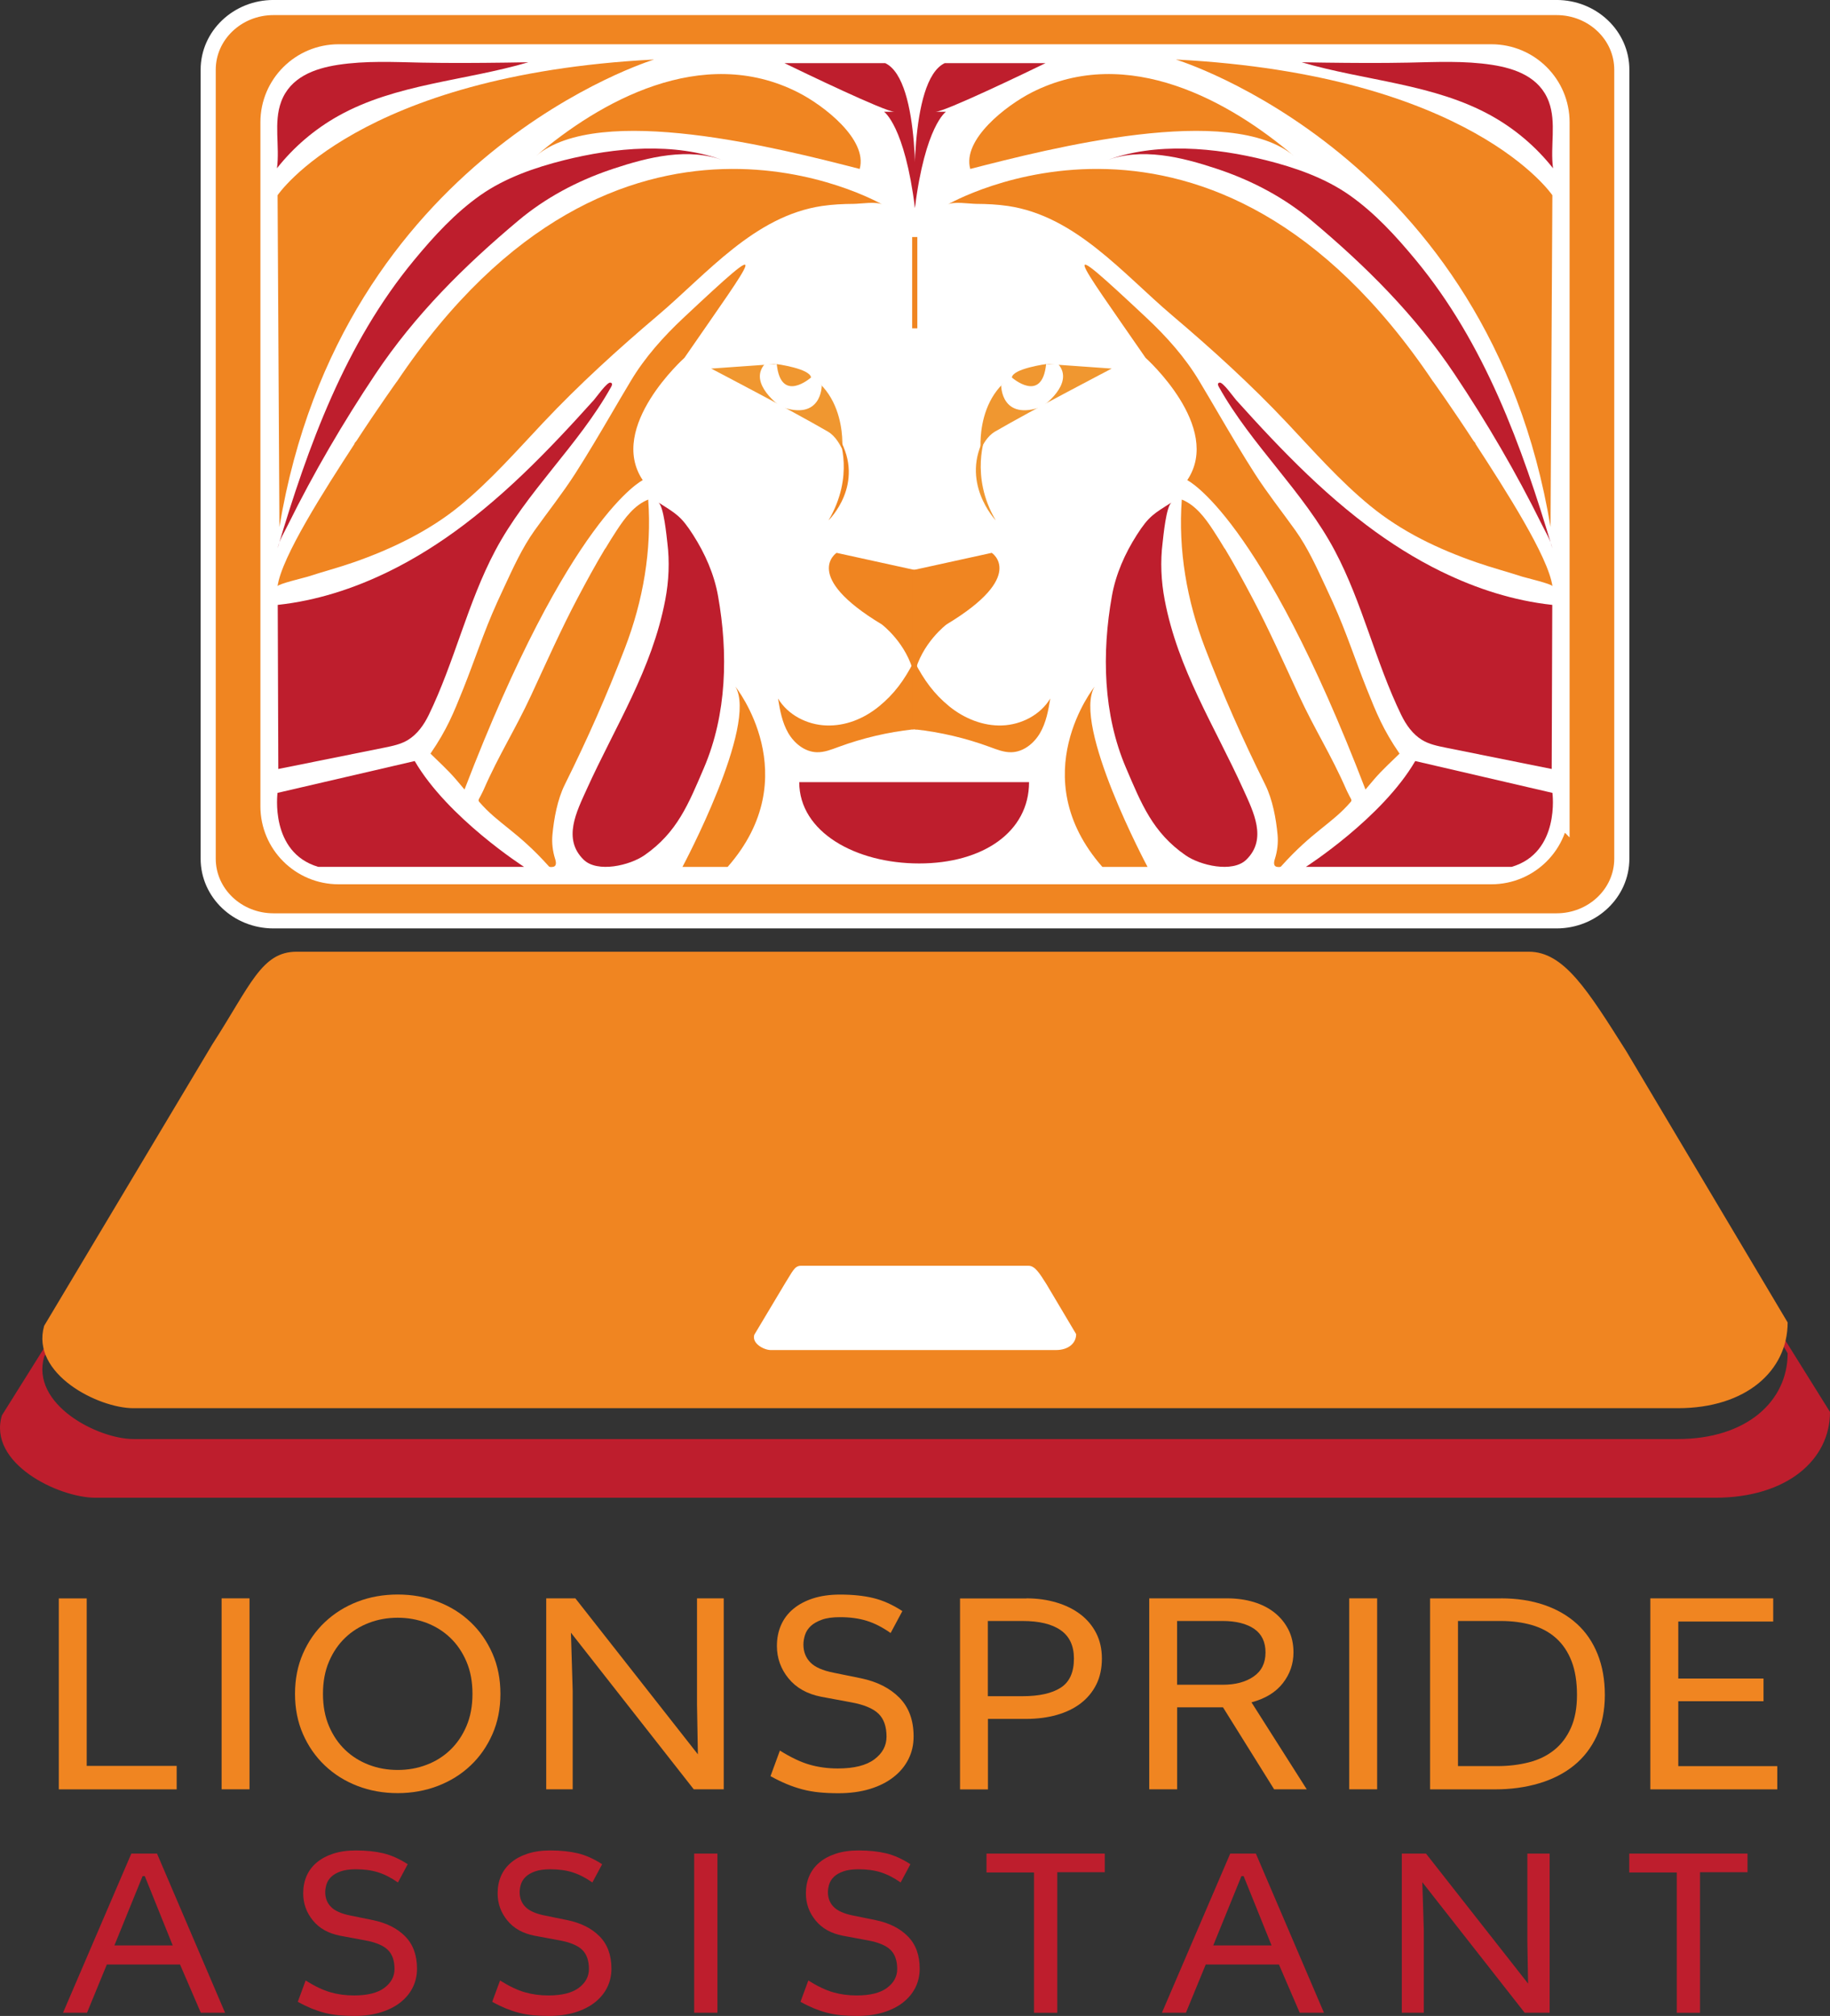 <?xml version="1.0" encoding="UTF-8"?>
<svg id="uuid-c940c0bf-49e9-46e9-a2d2-b429b067a838" data-name="Layer 1" xmlns="http://www.w3.org/2000/svg" viewBox="0 0 354.76 390.79">
  <rect x="0" y="0" width="354.76" height="390.79" fill="#333333" stroke="none"/>
  <path d="M314.4,166.46c0,6.66-5.67,12.05-12.66,12.05H53.02c-6.99,0-12.66-5.39-12.66-12.05V13.51c0-6.65,5.67-12.05,12.66-12.05h248.72c6.99,0,12.66,5.4,12.66,12.05v152.95Z" fill="#f08521" stroke="#fff" stroke-miterlimit="10" stroke-width="2.93"/>
  <path d="M301.77,156.29c0,6.97-5.67,12.63-12.66,12.63H65.64c-6.99,0-12.66-5.65-12.66-12.63V23.71c0-6.97,5.67-12.63,12.66-12.63h223.48c6.99,0,12.66,5.65,12.66,12.63v132.59Z" fill="#fff" stroke="#fff" stroke-miterlimit="10" stroke-width="5"/>
  <g>
    <g>
      <path d="M34.25,342.31v4.56H11.4v-37.02h5.41v32.47h17.43Z" fill="#f08521"/>
      <path d="M48.37,309.84v37.02h-5.41v-37.02h5.41Z" fill="#f08521"/>
      <path d="M97.01,328.35c0,2.85-.51,5.45-1.54,7.8s-2.44,4.39-4.24,6.09c-1.8,1.71-3.92,3.03-6.34,3.96-2.43.93-5.02,1.4-7.79,1.4s-5.41-.46-7.82-1.4c-2.41-.93-4.51-2.25-6.31-3.96-1.8-1.71-3.21-3.74-4.24-6.09s-1.54-4.96-1.54-7.8.51-5.45,1.54-7.8,2.44-4.39,4.24-6.09,3.91-3.03,6.31-3.96,5.01-1.4,7.82-1.4,5.36.46,7.79,1.4c2.43.93,4.54,2.25,6.34,3.96s3.21,3.74,4.24,6.09,1.54,4.96,1.54,7.8ZM62.61,328.35c0,2.36.39,4.44,1.17,6.27.78,1.82,1.83,3.36,3.14,4.61,1.31,1.25,2.84,2.21,4.59,2.88,1.75.67,3.61,1,5.59,1s3.84-.33,5.59-1c1.75-.66,3.28-1.62,4.59-2.88,1.31-1.25,2.36-2.79,3.14-4.61.78-1.82,1.17-3.91,1.17-6.27s-.39-4.44-1.17-6.26c-.78-1.82-1.83-3.36-3.14-4.61-1.31-1.25-2.84-2.21-4.59-2.88-1.75-.66-3.61-1-5.59-1s-3.84.33-5.59,1c-1.75.67-3.28,1.62-4.59,2.88-1.31,1.25-2.36,2.79-3.14,4.61-.78,1.82-1.17,3.91-1.17,6.26Z" fill="#f08521"/>
      <path d="M111.54,309.84l23.75,30.24-.17-9.68v-20.56h5.18v37.02h-5.81l-23.81-30.36.34,11.28v19.08h-5.13v-37.02h5.64Z" fill="#f08521"/>
      <path d="M172.65,316.56c-1.56-1.1-3.1-1.89-4.61-2.36-1.52-.47-3.25-.71-5.18-.71-1.44,0-2.62.16-3.53.49-.91.33-1.63.74-2.16,1.23-.53.5-.9,1.07-1.11,1.72-.21.65-.31,1.28-.31,1.89,0,1.37.45,2.52,1.34,3.44.89.92,2.4,1.58,4.53,2l5.3,1.08c3.11.65,5.59,1.9,7.43,3.76,1.84,1.86,2.76,4.37,2.76,7.52,0,1.59-.33,3.06-1,4.39-.67,1.33-1.62,2.49-2.88,3.47-1.25.99-2.78,1.76-4.58,2.31-1.8.55-3.84.83-6.12.83-1.37,0-2.61-.06-3.73-.17-1.12-.11-2.19-.3-3.22-.57-1.02-.27-2.04-.61-3.05-1.03-1.01-.42-2.06-.93-3.16-1.54l1.82-4.96c2.13,1.33,4.04,2.24,5.75,2.73,1.71.49,3.53.74,5.47.74,3.15,0,5.52-.59,7.09-1.77,1.58-1.18,2.36-2.64,2.36-4.39,0-1.97-.52-3.46-1.57-4.47-1.04-1-2.8-1.74-5.27-2.19l-5.81-1.08c-2.73-.53-4.85-1.72-6.35-3.56-1.5-1.84-2.25-3.94-2.25-6.29,0-1.48.27-2.83.8-4.04.53-1.21,1.32-2.26,2.36-3.13,1.04-.87,2.33-1.56,3.84-2.05,1.52-.49,3.27-.74,5.24-.74,2.43,0,4.58.22,6.44.67,1.86.45,3.74,1.29,5.64,2.53l-2.28,4.26Z" fill="#f08521"/>
      <path d="M198.97,309.84c2.09,0,4.02.27,5.81.8,1.78.53,3.33,1.29,4.64,2.28,1.31.99,2.33,2.2,3.08,3.65.74,1.44,1.11,3.1,1.11,4.96s-.36,3.57-1.08,5.01c-.72,1.44-1.73,2.66-3.02,3.65-1.29.99-2.84,1.74-4.64,2.25s-3.77.77-5.89.77h-7.46v13.67h-5.41v-37.02h12.87ZM191.5,328.81h6.72c3.23,0,5.7-.55,7.41-1.65,1.71-1.1,2.56-2.98,2.56-5.64,0-2.47-.85-4.3-2.56-5.5-1.71-1.2-4.18-1.79-7.41-1.79h-6.72v14.58Z" fill="#f08521"/>
      <path d="M237.87,309.84c1.86,0,3.58.24,5.16.71,1.58.48,2.93,1.17,4.07,2.08,1.14.91,2.03,2.01,2.68,3.3.65,1.29.97,2.75.97,4.39,0,2.2-.68,4.19-2.05,5.95-1.37,1.77-3.4,3.01-6.09,3.73l10.71,16.86h-6.32l-9.91-15.89h-8.89v15.89h-5.41v-37.02h15.09ZM228.18,326.59h8.89c2.43,0,4.41-.53,5.95-1.59,1.54-1.06,2.31-2.62,2.31-4.67s-.74-3.58-2.22-4.59c-1.48-1-3.51-1.51-6.09-1.51h-8.83v12.36Z" fill="#f08521"/>
      <path d="M266.97,309.84v37.02h-5.41v-37.02h5.41Z" fill="#f08521"/>
      <path d="M290.95,309.84c3.11,0,5.91.43,8.4,1.28s4.6,2.08,6.35,3.67c1.75,1.59,3.08,3.55,4.01,5.87s1.4,4.96,1.4,7.92-.53,5.7-1.59,7.97c-1.06,2.28-2.53,4.18-4.41,5.7s-4.13,2.67-6.75,3.45c-2.62.78-5.47,1.17-8.54,1.17h-12.59v-37.02h13.73ZM282.64,342.36h7.63c2.2,0,4.25-.25,6.15-.74,1.9-.49,3.53-1.29,4.9-2.4,1.37-1.1,2.44-2.53,3.22-4.28.78-1.75,1.17-3.88,1.17-6.39s-.35-4.73-1.05-6.53c-.7-1.81-1.7-3.29-2.99-4.45-1.29-1.16-2.85-2.01-4.67-2.54-1.82-.53-3.84-.8-6.04-.8h-8.32v28.14Z" fill="#f08521"/>
      <path d="M319.94,309.84h23.81v4.5h-18.4v11.05h16.52v4.39h-16.52v12.59h19.19v4.5h-24.61v-37.02Z" fill="#f08521"/>
    </g>
    <g>
      <path d="M30.44,359.32l13.19,30.85h-4.7l-4.03-9.35h-14.19l-3.84,9.35h-4.65l13.24-30.85h4.98ZM22.18,377.12h11.3l-5.41-13.43h-.43l-5.46,13.43Z" fill="#be1e2d"/>
      <path d="M77.14,364.92c-1.3-.92-2.58-1.57-3.84-1.97s-2.71-.59-4.32-.59c-1.2,0-2.18.14-2.94.41-.76.27-1.36.61-1.8,1.03-.44.41-.75.89-.93,1.43-.17.54-.26,1.07-.26,1.57,0,1.15.37,2.1,1.12,2.86.74.76,2,1.32,3.77,1.67l4.41.9c2.59.54,4.66,1.58,6.19,3.13,1.53,1.55,2.3,3.64,2.3,6.26,0,1.33-.28,2.55-.83,3.66-.55,1.11-1.35,2.07-2.4,2.9-1.04.82-2.32,1.46-3.82,1.92-1.5.46-3.2.69-5.1.69-1.14,0-2.18-.05-3.11-.14-.93-.09-1.83-.25-2.68-.47s-1.7-.51-2.54-.85c-.84-.35-1.72-.77-2.63-1.28l1.52-4.13c1.77,1.11,3.37,1.87,4.79,2.28,1.42.41,2.94.62,4.56.62,2.63,0,4.6-.49,5.91-1.47,1.31-.98,1.97-2.2,1.97-3.65,0-1.65-.44-2.89-1.31-3.73-.87-.84-2.33-1.45-4.39-1.83l-4.84-.9c-2.28-.44-4.04-1.43-5.29-2.97-1.25-1.53-1.87-3.28-1.87-5.25,0-1.23.22-2.36.66-3.37.44-1.01,1.1-1.88,1.97-2.61.87-.73,1.94-1.3,3.2-1.71,1.27-.41,2.72-.62,4.37-.62,2.02,0,3.81.19,5.36.56,1.55.38,3.12,1.08,4.7,2.11l-1.9,3.55Z" fill="#be1e2d"/>
      <path d="M114.83,364.92c-1.3-.92-2.58-1.57-3.84-1.97s-2.71-.59-4.32-.59c-1.2,0-2.18.14-2.94.41-.76.27-1.36.61-1.8,1.03-.44.41-.75.89-.93,1.43-.17.54-.26,1.07-.26,1.57,0,1.15.37,2.1,1.12,2.86.74.76,2,1.32,3.77,1.67l4.41.9c2.59.54,4.66,1.58,6.19,3.13,1.53,1.55,2.3,3.64,2.3,6.26,0,1.33-.28,2.55-.83,3.66-.55,1.11-1.35,2.07-2.4,2.9-1.04.82-2.32,1.46-3.82,1.92-1.5.46-3.2.69-5.1.69-1.14,0-2.18-.05-3.11-.14-.93-.09-1.83-.25-2.68-.47s-1.7-.51-2.54-.85c-.84-.35-1.72-.77-2.63-1.28l1.52-4.13c1.77,1.11,3.37,1.87,4.79,2.28,1.42.41,2.94.62,4.56.62,2.63,0,4.6-.49,5.91-1.47,1.31-.98,1.97-2.2,1.97-3.65,0-1.65-.44-2.89-1.31-3.73-.87-.84-2.33-1.45-4.39-1.83l-4.84-.9c-2.28-.44-4.04-1.43-5.29-2.97-1.25-1.53-1.87-3.28-1.87-5.25,0-1.23.22-2.36.66-3.37.44-1.01,1.1-1.88,1.97-2.61.87-.73,1.94-1.3,3.2-1.71,1.27-.41,2.72-.62,4.37-.62,2.02,0,3.81.19,5.36.56,1.55.38,3.12,1.08,4.7,2.11l-1.9,3.55Z" fill="#be1e2d"/>
      <path d="M139.08,359.32v30.85h-4.51v-30.85h4.51Z" fill="#be1e2d"/>
      <path d="M174.59,364.92c-1.3-.92-2.58-1.57-3.84-1.97s-2.71-.59-4.32-.59c-1.2,0-2.18.14-2.94.41-.76.27-1.36.61-1.8,1.03-.44.41-.75.89-.93,1.43-.17.54-.26,1.07-.26,1.57,0,1.15.37,2.1,1.12,2.86.74.76,2,1.32,3.77,1.67l4.41.9c2.59.54,4.66,1.58,6.19,3.13s2.3,3.64,2.3,6.26c0,1.33-.28,2.55-.83,3.66-.55,1.11-1.35,2.07-2.4,2.9-1.04.82-2.32,1.46-3.82,1.92-1.5.46-3.2.69-5.1.69-1.14,0-2.18-.05-3.11-.14-.93-.09-1.83-.25-2.68-.47s-1.7-.51-2.54-.85c-.84-.35-1.72-.77-2.63-1.28l1.52-4.13c1.77,1.11,3.37,1.87,4.79,2.28,1.42.41,2.94.62,4.56.62,2.63,0,4.6-.49,5.91-1.47,1.31-.98,1.97-2.2,1.97-3.65,0-1.65-.44-2.89-1.31-3.73-.87-.84-2.33-1.45-4.39-1.83l-4.84-.9c-2.28-.44-4.04-1.43-5.29-2.97-1.25-1.53-1.87-3.28-1.87-5.25,0-1.23.22-2.36.66-3.37.44-1.01,1.1-1.88,1.97-2.61.87-.73,1.94-1.3,3.2-1.71,1.27-.41,2.72-.62,4.37-.62,2.02,0,3.81.19,5.36.56,1.55.38,3.12,1.08,4.7,2.11l-1.9,3.55Z" fill="#be1e2d"/>
      <path d="M191.24,359.32h22.93v3.61h-9.21v27.25h-4.51v-27.2h-9.21v-3.66Z" fill="#be1e2d"/>
      <path d="M243.46,359.32l13.2,30.85h-4.7l-4.03-9.35h-14.19l-3.84,9.35h-4.65l13.24-30.85h4.98ZM235.2,377.12h11.3l-5.41-13.43h-.43l-5.46,13.43Z" fill="#be1e2d"/>
      <path d="M276.44,359.32l19.79,25.2-.14-8.07v-17.13h4.32v30.85h-4.84l-19.84-25.3.29,9.4v15.9h-4.27v-30.85h4.7Z" fill="#be1e2d"/>
      <path d="M315.84,359.32h22.93v3.61h-9.21v27.25h-4.51v-27.2h-9.21v-3.66Z" fill="#be1e2d"/>
    </g>
  </g>
  <g>
    <path d="M170.88,32.74s-11.26-18.52-32.3-11.66c0,0,7.99,2.38,32.3,11.66Z" fill="#fff"/>
    <g>
      <path d="M177.25,130.72c1.39-6.04,6.25-9.68,6.25-9.68,15.61-9.4,8.76-13.87,8.76-13.87,0,0-13.07,2.86-15,3.29" fill="#f08521"/>
      <path d="M177.19,130.72c-1.39-6.04-6.25-9.68-6.25-9.68-15.61-9.4-8.76-13.87-8.76-13.87,0,0,13.07,2.86,15,3.29" fill="#f08521"/>
    </g>
    <line x1="176.89" y1="136.45" x2="176.84" y2="135.84" fill="#f08521"/>
    <g>
      <path d="M190.11,87.07s-1.38-15.1,13.3-16.48l12.1.86s-15.49,8.07-22.61,12.21c-1.57.91-2.4,2.68-2.79,3.4Z" fill="#f09730"/>
      <path d="M194.09,74.75s-.02,6.96,7.94,4.08c0,0,6.4-4.44,3.12-8.24,0,0-8.26-.37-11.06,4.16Z" fill="#fff"/>
      <path d="M196.16,73.18s5.84,5.17,6.64-2.6c0,0-6.46.87-6.64,2.6Z" fill="#f09730"/>
    </g>
    <g>
      <path d="M163.27,87.07s1.38-15.1-13.3-16.48l-12.1.86s15.49,8.07,22.61,12.21c1.57.91,2.4,2.68,2.79,3.4Z" fill="#f09730"/>
      <path d="M159.3,74.75s.02,6.96-7.94,4.08c0,0-6.4-4.44-3.12-8.24,0,0,8.26-.37,11.06,4.16Z" fill="#fff"/>
      <path d="M157.22,73.18s-5.84,5.17-6.64-2.6c0,0,6.46.87,6.64,2.6Z" fill="#f09730"/>
    </g>
    <line x1="177.33" y1="63.65" x2="177.33" y2="45.95" fill="none" stroke="#f08521" stroke-miterlimit="10"/>
    <path d="M162.68,84.96s3.02,7.31-2.06,15.91c0,0,7.24-7,2.06-15.91Z" fill="#f08521"/>
    <path d="M191.07,84.45s-3.12,7.82,1.96,16.42c0,0-7.15-7.51-1.96-16.42Z" fill="#f09730"/>
    <path d="M199.49,151.62c0,9.69-9,15.76-21.3,15.76s-23.25-6.07-23.25-15.76" fill="#be1e2d"/>
    <g>
      <path d="M96.28,116.97c.48-1.05.97-2.09,1.45-3.14,1.77-3.8,3.49-7.62,5.93-11.04,2.6-3.64,5.38-7.14,7.8-10.9,2.38-3.71,4.62-7.51,6.85-11.31,1.33-2.27,2.66-4.55,4.02-6.81,2.69-4.49,6.29-8.52,10.12-12.11,17.8-16.7,14.21-12.54.23,7.71,0,0-14.99,13.4-8.08,23.71,0,0-14.19,6.88-34.55,59.97-2.79-3.33-2.8-3.28-6.6-6.96,3.22-4.7,4.47-7.86,6.35-12.54,2.21-5.51,4.03-11.18,6.49-16.58Z" fill="#f08521"/>
      <path d="M166.66,32.74c1.58-5.71-6.99-12.31-11.93-14.82-18.68-9.5-38.58,1.85-50.85,12.34,12.28-10.48,47.44-1.45,62.78,2.49Z" fill="#f08521"/>
      <path d="M141.06,168.05h-8.76s14.71-27.5,10.26-34.95c0,0,13.94,17.36-1.5,34.95Z" fill="#f08521"/>
      <path d="M124.93,165.79c-2.84,1.98-9.12,3.46-11.79.86-4.11-4.01-1.36-9.31.6-13.65,5.59-12.33,12.67-23.22,15.23-36.73.69-3.63.86-7.39.4-11.06-.14-1.16-.68-7.14-1.76-7.82,3.48,2.2,4.42,2.65,6.75,6.29,2.31,3.61,4.09,7.62,4.84,11.86,1.97,11.05,1.72,22.91-2.74,33.33-2.98,6.96-5.17,12.51-11.54,16.93Z" fill="#be1e2d"/>
      <path d="M117.34,106.36c.71-1.19,1.44-2.36,2.2-3.52,1.59-2.43,3.43-4.92,6.12-6,.72,9.8-.99,19.63-4.52,28.81s-7.19,17.47-11.66,26.47c-1.41,2.85-2.1,6.56-2.39,9.73-.14,1.56.05,3.15.52,4.64.23.71.3,1.47-.45,1.56-.25.03-.61.06-.74-.09-6.19-6.9-9.78-8.19-13.52-12.52-.3-.34.02-.65.21-1.04.67-1.36.47-.9.67-1.36,2.97-6.8,6.08-11.55,9.2-18.29,2.92-6.3,5.76-12.7,9.01-18.85,1.7-3.22,3.45-6.43,5.32-9.55Z" fill="#f08521"/>
      <path d="M118.21,32.94c-6.43,2.21-12.46,5.41-17.69,9.79-10.51,8.81-20.04,18.26-27.74,29.78-6.24,9.34-11.97,19.13-16.94,29.2-.7,1.43-1.7,3.01-2.03,4.58,5.9-19.79,13.1-39.71,26.48-55.88,3.82-4.62,7.94-9.13,12.87-12.59,4.77-3.35,10.56-5.35,16.17-6.76,9.81-2.46,21.4-3.57,31.07.09-6.96-2.64-14.72-.69-21.51,1.56-.22.07-.45.15-.67.23Z" fill="#be1e2d"/>
      <path d="M126.77,11.55s-60.62,18.4-72.6,90.6l-.36-64.3s15.64-23.34,72.97-26.31Z" fill="#f08521"/>
      <path d="M53.81,113.61c.82-5.69,8.99-18.46,14.92-27.58,0-.05,0-.1.02-.15.12-.14.23-.26.34-.39,4.26-6.53,7.83-11.51,7.83-11.51,0,.01,0,.03-.01.04,43.02-64.13,94.11-34.39,94.14-34.37-1.1-.64-4.26-.14-5.54-.13-2.06.01-4.12.11-6.15.41-13.11,1.94-22.28,13.11-31.82,21.2-7.74,6.56-15.26,13.39-22.22,20.78-5.17,5.49-10.27,11.3-16.16,16.13s-13.19,8.39-20.64,10.98c-2.93,1.02-5.93,1.81-8.88,2.77-.59.19-5.75,1.41-5.82,1.84Z" fill="#f08521"/>
      <path d="M75.29,110.83c5.15-2.52,10.04-5.61,14.6-9.06,5.32-4.02,10.26-8.52,14.96-13.26,2.35-2.37,4.65-4.8,6.91-7.26,1.13-1.23,2.25-2.47,3.37-3.71.46-.51,2.54-3.49,3.2-3.37.45.08.35.47.14.84-6.34,11.34-16.41,20.29-22.49,31.78-5.36,10.12-7.84,21.46-12.87,31.82-.93,1.91-2.21,3.72-4.02,4.83-1.37.84-2.99,1.17-4.57,1.49-6.86,1.38-13.71,2.76-20.57,4.14-.04-10.6-.07-21.21-.11-31.81,7.48-.81,14.69-3.13,21.46-6.44Z" fill="#be1e2d"/>
      <path d="M98,12.14c-5.43.07-10.87.11-16.3,0-5.39-.12-10.83-.39-16.18.43-4.6.71-9.25,2.41-11.01,7.14-1.51,4.06-.24,8.61-.82,12.91,3.25-4.12,7.32-7.59,11.9-10.15,11.17-6.25,24.55-6.78,36.83-10.4-1.47.02-2.95.05-4.42.07Z" fill="#be1e2d"/>
      <path d="M171.61,12.24h-19.54c3.58,1.74,19.52,9.42,21.3,9.42h-2s4,2.67,6,18.66c0,0,1.33-24.71-5.76-28.08Z" fill="#be1e2d"/>
      <path d="M80.39,147.53l-26.59,6.17s-1.56,11.54,7.89,14.34h39.9s-14.78-9.47-21.2-20.52Z" fill="#be1e2d"/>
    </g>
    <g>
      <path d="M258.48,116.97c-.48-1.05-.97-2.09-1.45-3.14-1.77-3.8-3.49-7.62-5.93-11.04-2.6-3.64-5.38-7.14-7.8-10.9-2.38-3.71-4.62-7.51-6.85-11.31-1.33-2.27-2.66-4.55-4.02-6.81-2.69-4.49-6.29-8.52-10.12-12.11-17.8-16.7-14.21-12.54-.23,7.71,0,0,14.99,13.4,8.08,23.71,0,0,14.19,6.88,34.55,59.97,2.79-3.33,2.8-3.28,6.6-6.96-3.22-4.7-4.47-7.86-6.35-12.54-2.21-5.51-4.03-11.18-6.49-16.58Z" fill="#f08521"/>
      <path d="M188.09,32.74c-1.58-5.71,6.99-12.31,11.93-14.82,18.68-9.5,38.58,1.85,50.85,12.34-12.28-10.48-47.44-1.45-62.78,2.49Z" fill="#f08521"/>
      <path d="M213.7,168.05s3,0,8.76,0c0,0-14.71-27.5-10.26-34.95,0,0-13.94,17.36,1.5,34.95Z" fill="#f08521"/>
      <path d="M229.82,165.79c2.84,1.98,9.12,3.46,11.79.86,4.11-4.01,1.36-9.31-.6-13.65-5.59-12.33-12.67-23.22-15.23-36.73-.69-3.63-.86-7.39-.4-11.06.14-1.16.68-7.14,1.76-7.82-3.48,2.2-4.42,2.65-6.75,6.29-2.31,3.61-4.09,7.62-4.84,11.86-1.97,11.05-1.72,22.91,2.74,33.33,2.98,6.96,5.17,12.51,11.54,16.93Z" fill="#be1e2d"/>
      <path d="M237.42,106.36c-.71-1.19-1.44-2.36-2.2-3.52-1.59-2.43-3.43-4.92-6.12-6-.72,9.8.99,19.63,4.52,28.81,3.48,9.04,7.19,17.47,11.66,26.47,1.41,2.85,2.1,6.56,2.39,9.73.14,1.56-.05,3.15-.52,4.64-.23.71-.3,1.47.45,1.56.25.03.61.06.74-.09,6.19-6.9,9.78-8.19,13.52-12.52.3-.34-.02-.65-.21-1.04-.67-1.36-.47-.9-.67-1.36-2.97-6.8-6.08-11.55-9.2-18.29-2.92-6.3-5.76-12.7-9.01-18.85-1.7-3.22-3.45-6.43-5.32-9.55Z" fill="#f08521"/>
      <path d="M236.54,32.94c6.43,2.21,12.46,5.41,17.69,9.79,10.51,8.81,20.04,18.26,27.74,29.78,6.24,9.34,11.97,19.13,16.94,29.2.7,1.43,1.7,3.01,2.03,4.58-5.9-19.79-13.1-39.71-26.48-55.88-3.82-4.62-7.94-9.13-12.87-12.59-4.77-3.35-10.56-5.35-16.17-6.76-9.81-2.46-21.4-3.57-31.07.09,6.96-2.64,14.72-.69,21.51,1.56.22.07.45.15.67.23Z" fill="#be1e2d"/>
      <path d="M227.98,11.55s60.62,18.4,72.6,90.6l.36-64.3s-15.64-23.34-72.97-26.31Z" fill="#f08521"/>
      <path d="M300.95,113.61c-.82-5.69-8.99-18.46-14.92-27.58,0-.05,0-.1-.02-.15-.12-.14-.23-.26-.34-.39-4.26-6.53-7.83-11.51-7.83-11.51,0,.01,0,.03.01.04-43.02-64.13-94.11-34.39-94.14-34.37,1.1-.64,4.26-.14,5.54-.13,2.06.01,4.12.11,6.15.41,13.11,1.94,22.28,13.11,31.82,21.2,7.74,6.56,15.26,13.39,22.22,20.78,5.17,5.49,10.27,11.3,16.16,16.13,6.13,5.03,13.19,8.39,20.64,10.98,2.93,1.02,5.93,1.81,8.88,2.77.59.19,5.75,1.41,5.82,1.84Z" fill="#f08521"/>
      <path d="M279.47,110.83c-5.15-2.52-10.04-5.61-14.6-9.06-5.32-4.02-10.26-8.52-14.96-13.26-2.35-2.37-4.65-4.8-6.91-7.26-1.13-1.23-2.25-2.47-3.37-3.71-.46-.51-2.54-3.49-3.2-3.37-.45.08-.35.47-.14.84,6.34,11.34,16.41,20.29,22.49,31.78,5.36,10.12,7.84,21.46,12.87,31.82.93,1.91,2.21,3.72,4.02,4.83,1.37.84,2.99,1.17,4.57,1.49,6.86,1.38,13.71,2.76,20.57,4.14.04-10.6.07-21.21.11-31.81-7.48-.81-14.69-3.13-21.46-6.44Z" fill="#be1e2d"/>
      <path d="M256.76,12.14c5.43.07,10.87.11,16.3,0,5.39-.12,10.83-.39,16.18.43,4.6.71,9.25,2.41,11.01,7.14,1.51,4.06.24,8.61.82,12.91-3.25-4.12-7.32-7.59-11.9-10.15-11.17-6.25-24.55-6.78-36.83-10.4,1.47.02,2.95.05,4.42.07Z" fill="#be1e2d"/>
      <path d="M183.15,12.24h19.54c-3.58,1.74-19.52,9.42-21.3,9.42h2s-4.02,2.67-6.03,18.66c0,0-1.31-24.71,5.78-28.08Z" fill="#be1e2d"/>
      <path d="M274.36,147.53l26.59,6.17s1.56,11.54-7.89,14.34h-34.37s-5.53,0-5.53,0c0,0,14.78-9.47,21.2-20.52Z" fill="#be1e2d"/>
    </g>
    <g>
      <path d="M177.12,128.32c-1.81,3.5-3.75,6.2-6.74,8.63s-6.54,3.82-10.24,3.68-7.4-2.04-9.31-5.22c.37,2.3.8,4.65,1.97,6.67s3.22,3.68,5.55,3.74c1.45.04,2.83-.52,4.19-1.02,4.67-1.72,9.55-2.87,14.49-3.41,0-2.21,0-4.42,0-6.62,0-2.09.41-4.39.1-6.45Z" fill="#f08521"/>
      <path d="M177.31,128.32c1.81,3.5,3.75,6.2,6.74,8.63,2.88,2.33,6.54,3.82,10.24,3.68s7.4-2.04,9.31-5.22c-.37,2.3-.8,4.65-1.97,6.67s-3.22,3.68-5.55,3.74c-1.45.04-2.83-.52-4.19-1.02-4.67-1.72-9.55-2.87-14.49-3.41,0-2.21,0-4.42,0-6.62,0-2.09-.41-4.39-.1-6.45Z" fill="#f08521"/>
    </g>
    <rect x="176.89" y="110.45" width=".85" height="30.95" fill="#f08521"/>
  </g>
  <path d="M323.57,223.71l22.98,38.62c0,9.31-7.98,16.63-21.29,16.63H25.86c-6.82,0-19.96-6.65-17.3-15.97l21.99-36.8L.37,274.37c-2.79,9.32,10.99,15.97,18.14,15.97h313.93c13.95,0,22.32-7.32,22.32-16.63l-31.19-49.99Z" fill="#be1e2d"/>
  <path d="M346.55,256.35c0,9.31-7.98,16.63-21.29,16.63H25.86c-6.82,0-19.96-6.65-17.3-15.97l32.6-54.56c7.39-11.44,9.52-17.96,16.34-17.96h238.87c6.82,0,11.41,7.46,18.9,19.29l31.27,52.56Z" fill="#f08521"/>
  <path d="M208.62,258.64c0,1.72-1.47,3.07-3.93,3.07h-55.28c-1.26,0-3.69-1.23-3.19-2.95l6.02-10.07c1.36-2.11,1.76-3.32,3.02-3.32h44.11c1.26,0,2.11,1.38,3.49,3.56l5.77,9.71Z" fill="#fff"/>
</svg>